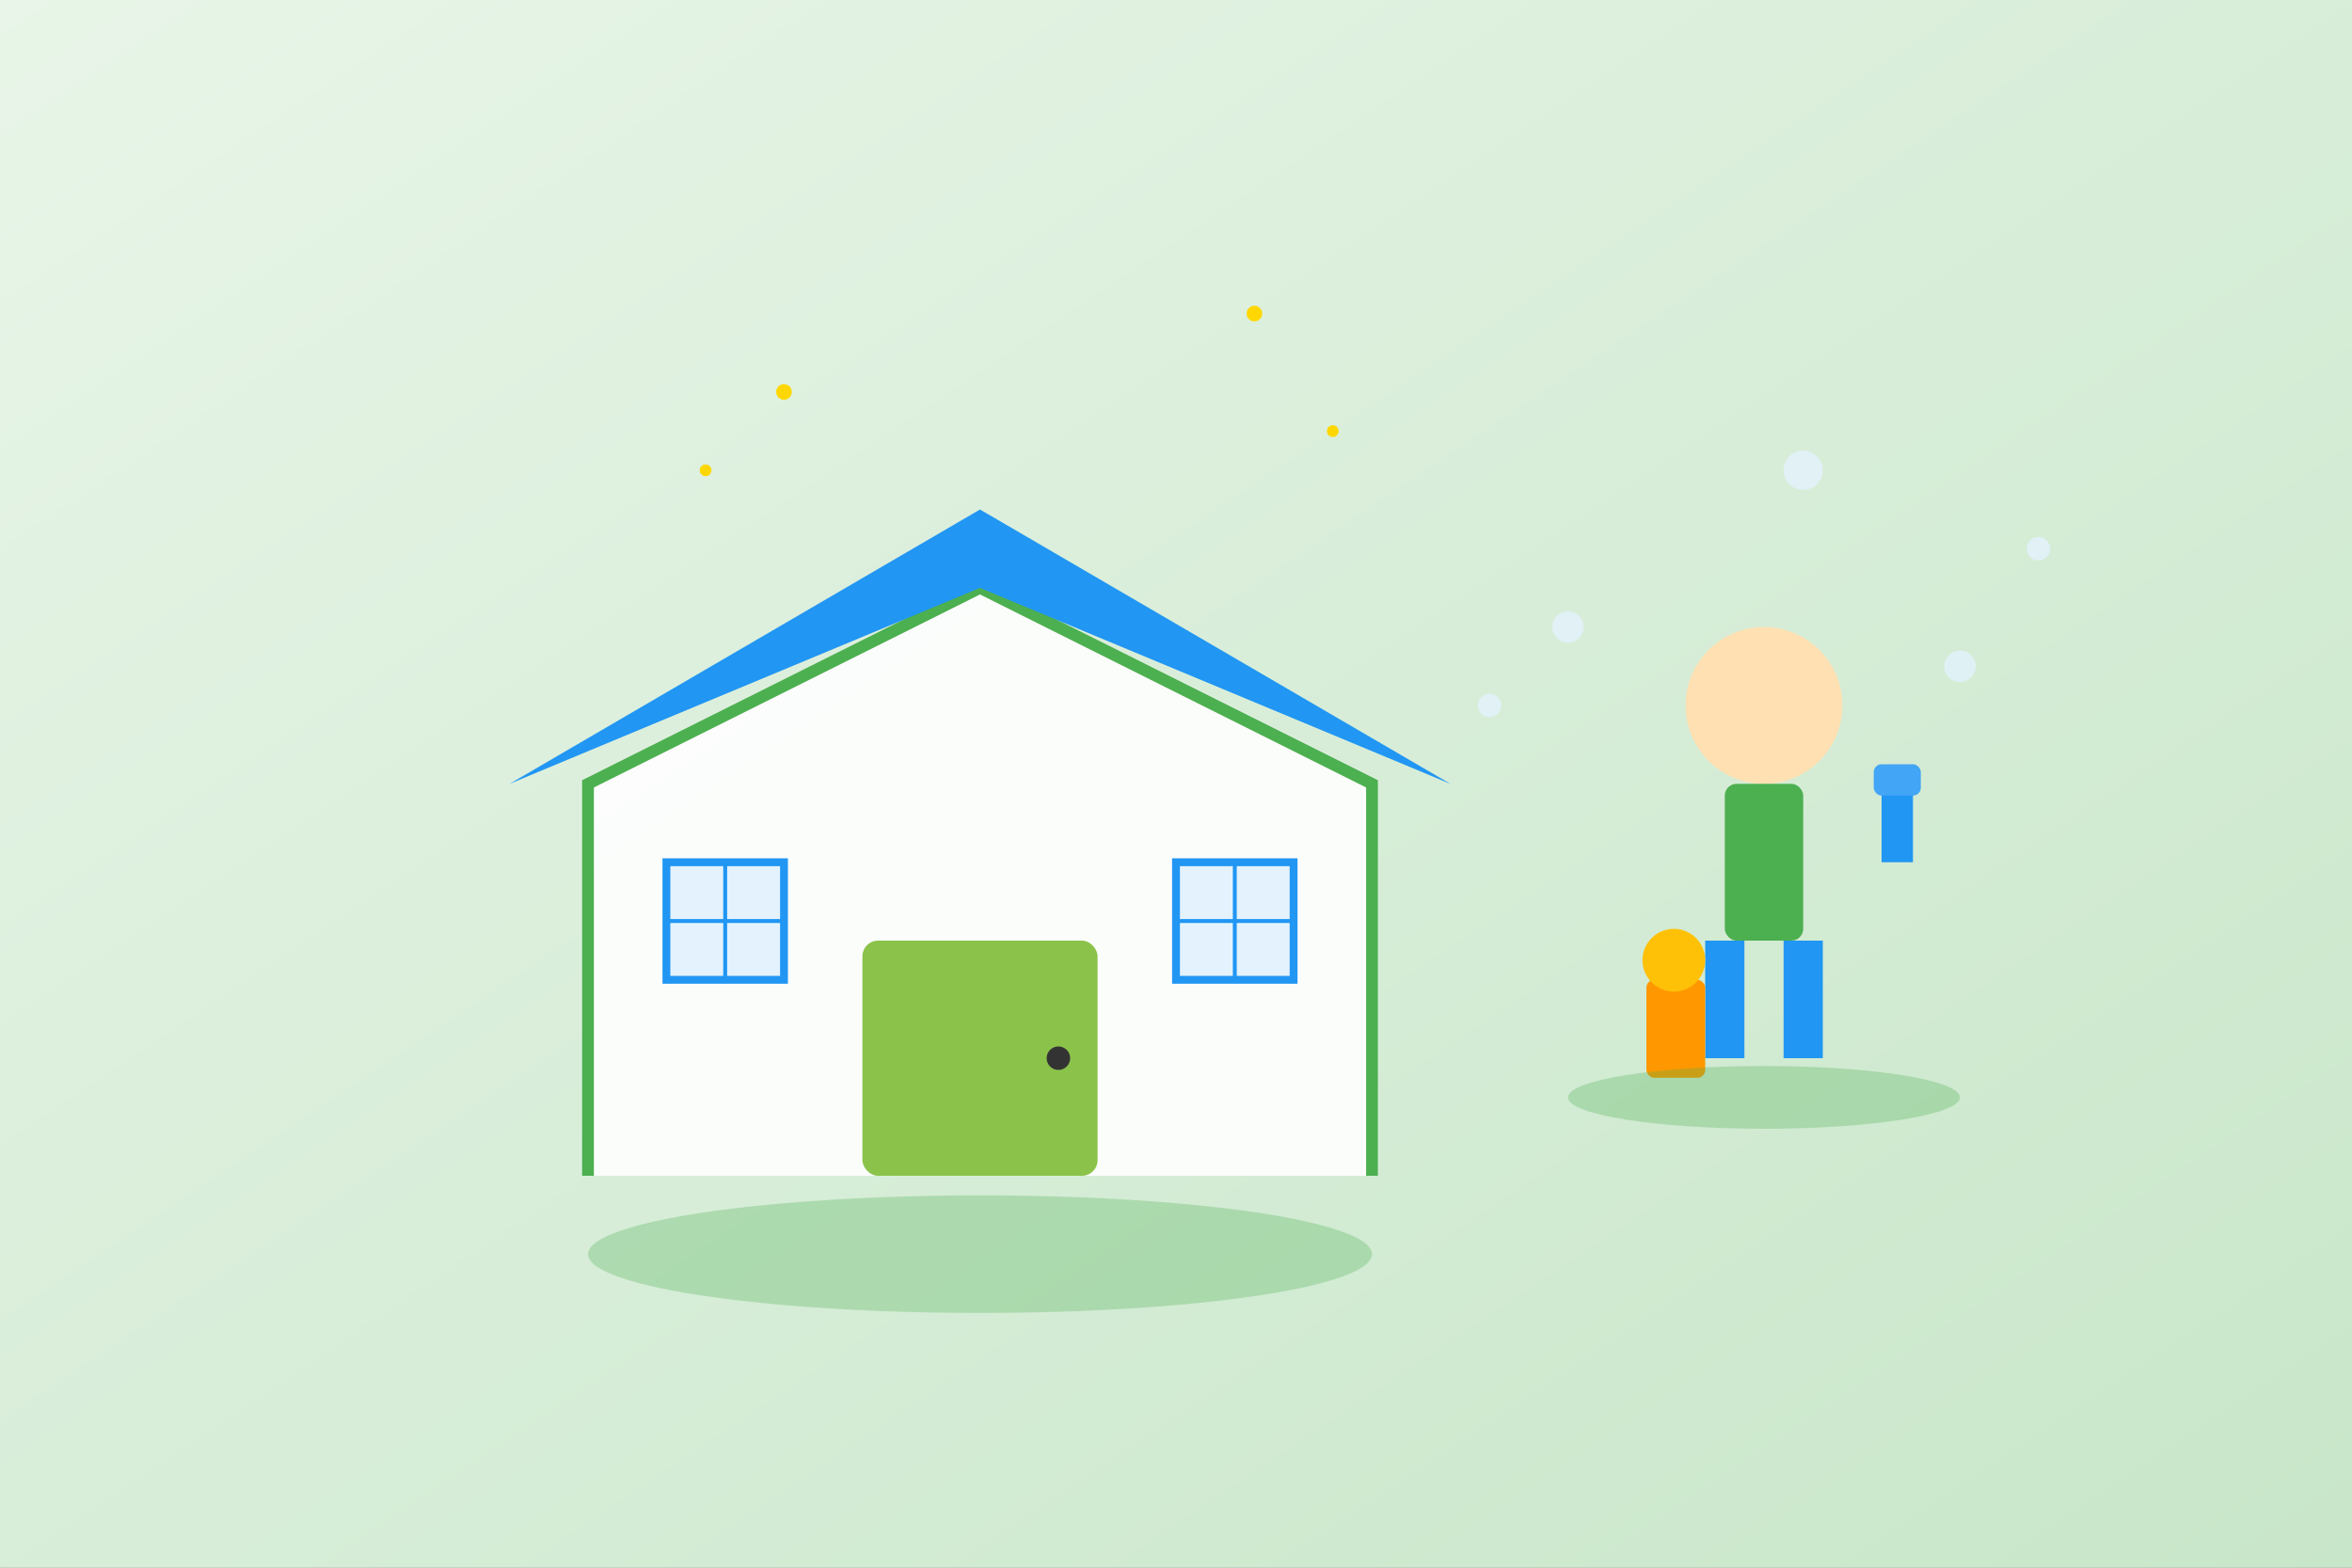 <svg width="600" height="400" viewBox="0 0 600 400" fill="none" xmlns="http://www.w3.org/2000/svg">
    <rect x="0" y="0" width="600" height="400" fill="#808080" stroke="none"/>
    <!-- Background -->
    <rect width="600" height="400" fill="url(#heroGradient)"/>
    
    <!-- House outline -->
    <path d="M150 300L150 200L250 150L350 200L350 300L150 300Z" fill="#fff" opacity="0.9"/>
    <path d="M150 300L150 200L250 150L350 200L350 300" stroke="#4CAF50" stroke-width="3" fill="none"/>
    
    <!-- Roof -->
    <path d="M130 200L250 130L370 200L250 150L130 200Z" fill="#2196F3"/>
    
    <!-- Door -->
    <rect x="220" y="240" width="60" height="60" fill="#8BC34A" rx="4"/>
    <circle cx="270" cy="270" r="3" fill="#333"/>
    
    <!-- Windows -->
    <rect x="170" y="220" width="30" height="30" fill="#E3F2FD" stroke="#2196F3" stroke-width="2"/>
    <rect x="300" y="220" width="30" height="30" fill="#E3F2FD" stroke="#2196F3" stroke-width="2"/>
    
    <!-- Window crosses -->
    <line x1="185" y1="220" x2="185" y2="250" stroke="#2196F3" stroke-width="1"/>
    <line x1="170" y1="235" x2="200" y2="235" stroke="#2196F3" stroke-width="1"/>
    <line x1="315" y1="220" x2="315" y2="250" stroke="#2196F3" stroke-width="1"/>
    <line x1="300" y1="235" x2="330" y2="235" stroke="#2196F3" stroke-width="1"/>
    
    <!-- Cleaning person -->
    <circle cx="450" cy="180" r="20" fill="#FFE0B2"/>
    <rect x="440" y="200" width="20" height="40" fill="#4CAF50" rx="3"/>
    <rect x="435" y="240" width="10" height="30" fill="#2196F3"/>
    <rect x="455" y="240" width="10" height="30" fill="#2196F3"/>
    
    <!-- Cleaning supplies -->
    <rect x="420" y="250" width="15" height="25" fill="#FF9800" rx="2"/>
    <circle cx="427" cy="245" r="8" fill="#FFC107"/>
    
    <!-- Spray bottle -->
    <rect x="480" y="200" width="8" height="20" fill="#2196F3"/>
    <rect x="478" y="195" width="12" height="8" fill="#42A5F5" rx="2"/>
    
    <!-- Cleaning bubbles -->
    <circle cx="400" cy="160" r="4" fill="#E3F2FD" opacity="0.8"/>
    <circle cx="520" cy="140" r="3" fill="#E3F2FD" opacity="0.8"/>
    <circle cx="460" cy="120" r="5" fill="#E3F2FD" opacity="0.8"/>
    <circle cx="380" cy="180" r="3" fill="#E3F2FD" opacity="0.8"/>
    <circle cx="500" cy="170" r="4" fill="#E3F2FD" opacity="0.8"/>
    
    <!-- Sparkle effects -->
    <circle cx="200" cy="100" r="2" fill="#FFD700"/>
    <circle cx="320" cy="80" r="2" fill="#FFD700"/>
    <circle cx="180" cy="120" r="1.5" fill="#FFD700"/>
    <circle cx="340" cy="110" r="1.5" fill="#FFD700"/>
    
    <!-- Ground -->
    <ellipse cx="250" cy="320" rx="100" ry="15" fill="#4CAF50" opacity="0.3"/>
    <ellipse cx="450" cy="280" rx="50" ry="8" fill="#4CAF50" opacity="0.3"/>
    
    <!-- Gradient definitions -->
    <defs>
        <linearGradient id="heroGradient" x1="0%" y1="0%" x2="100%" y2="100%">
            <stop offset="0%" style="stop-color:#E8F5E8;stop-opacity:1" />
            <stop offset="100%" style="stop-color:#C8E6C9;stop-opacity:1" />
        </linearGradient>
    </defs>
</svg>
